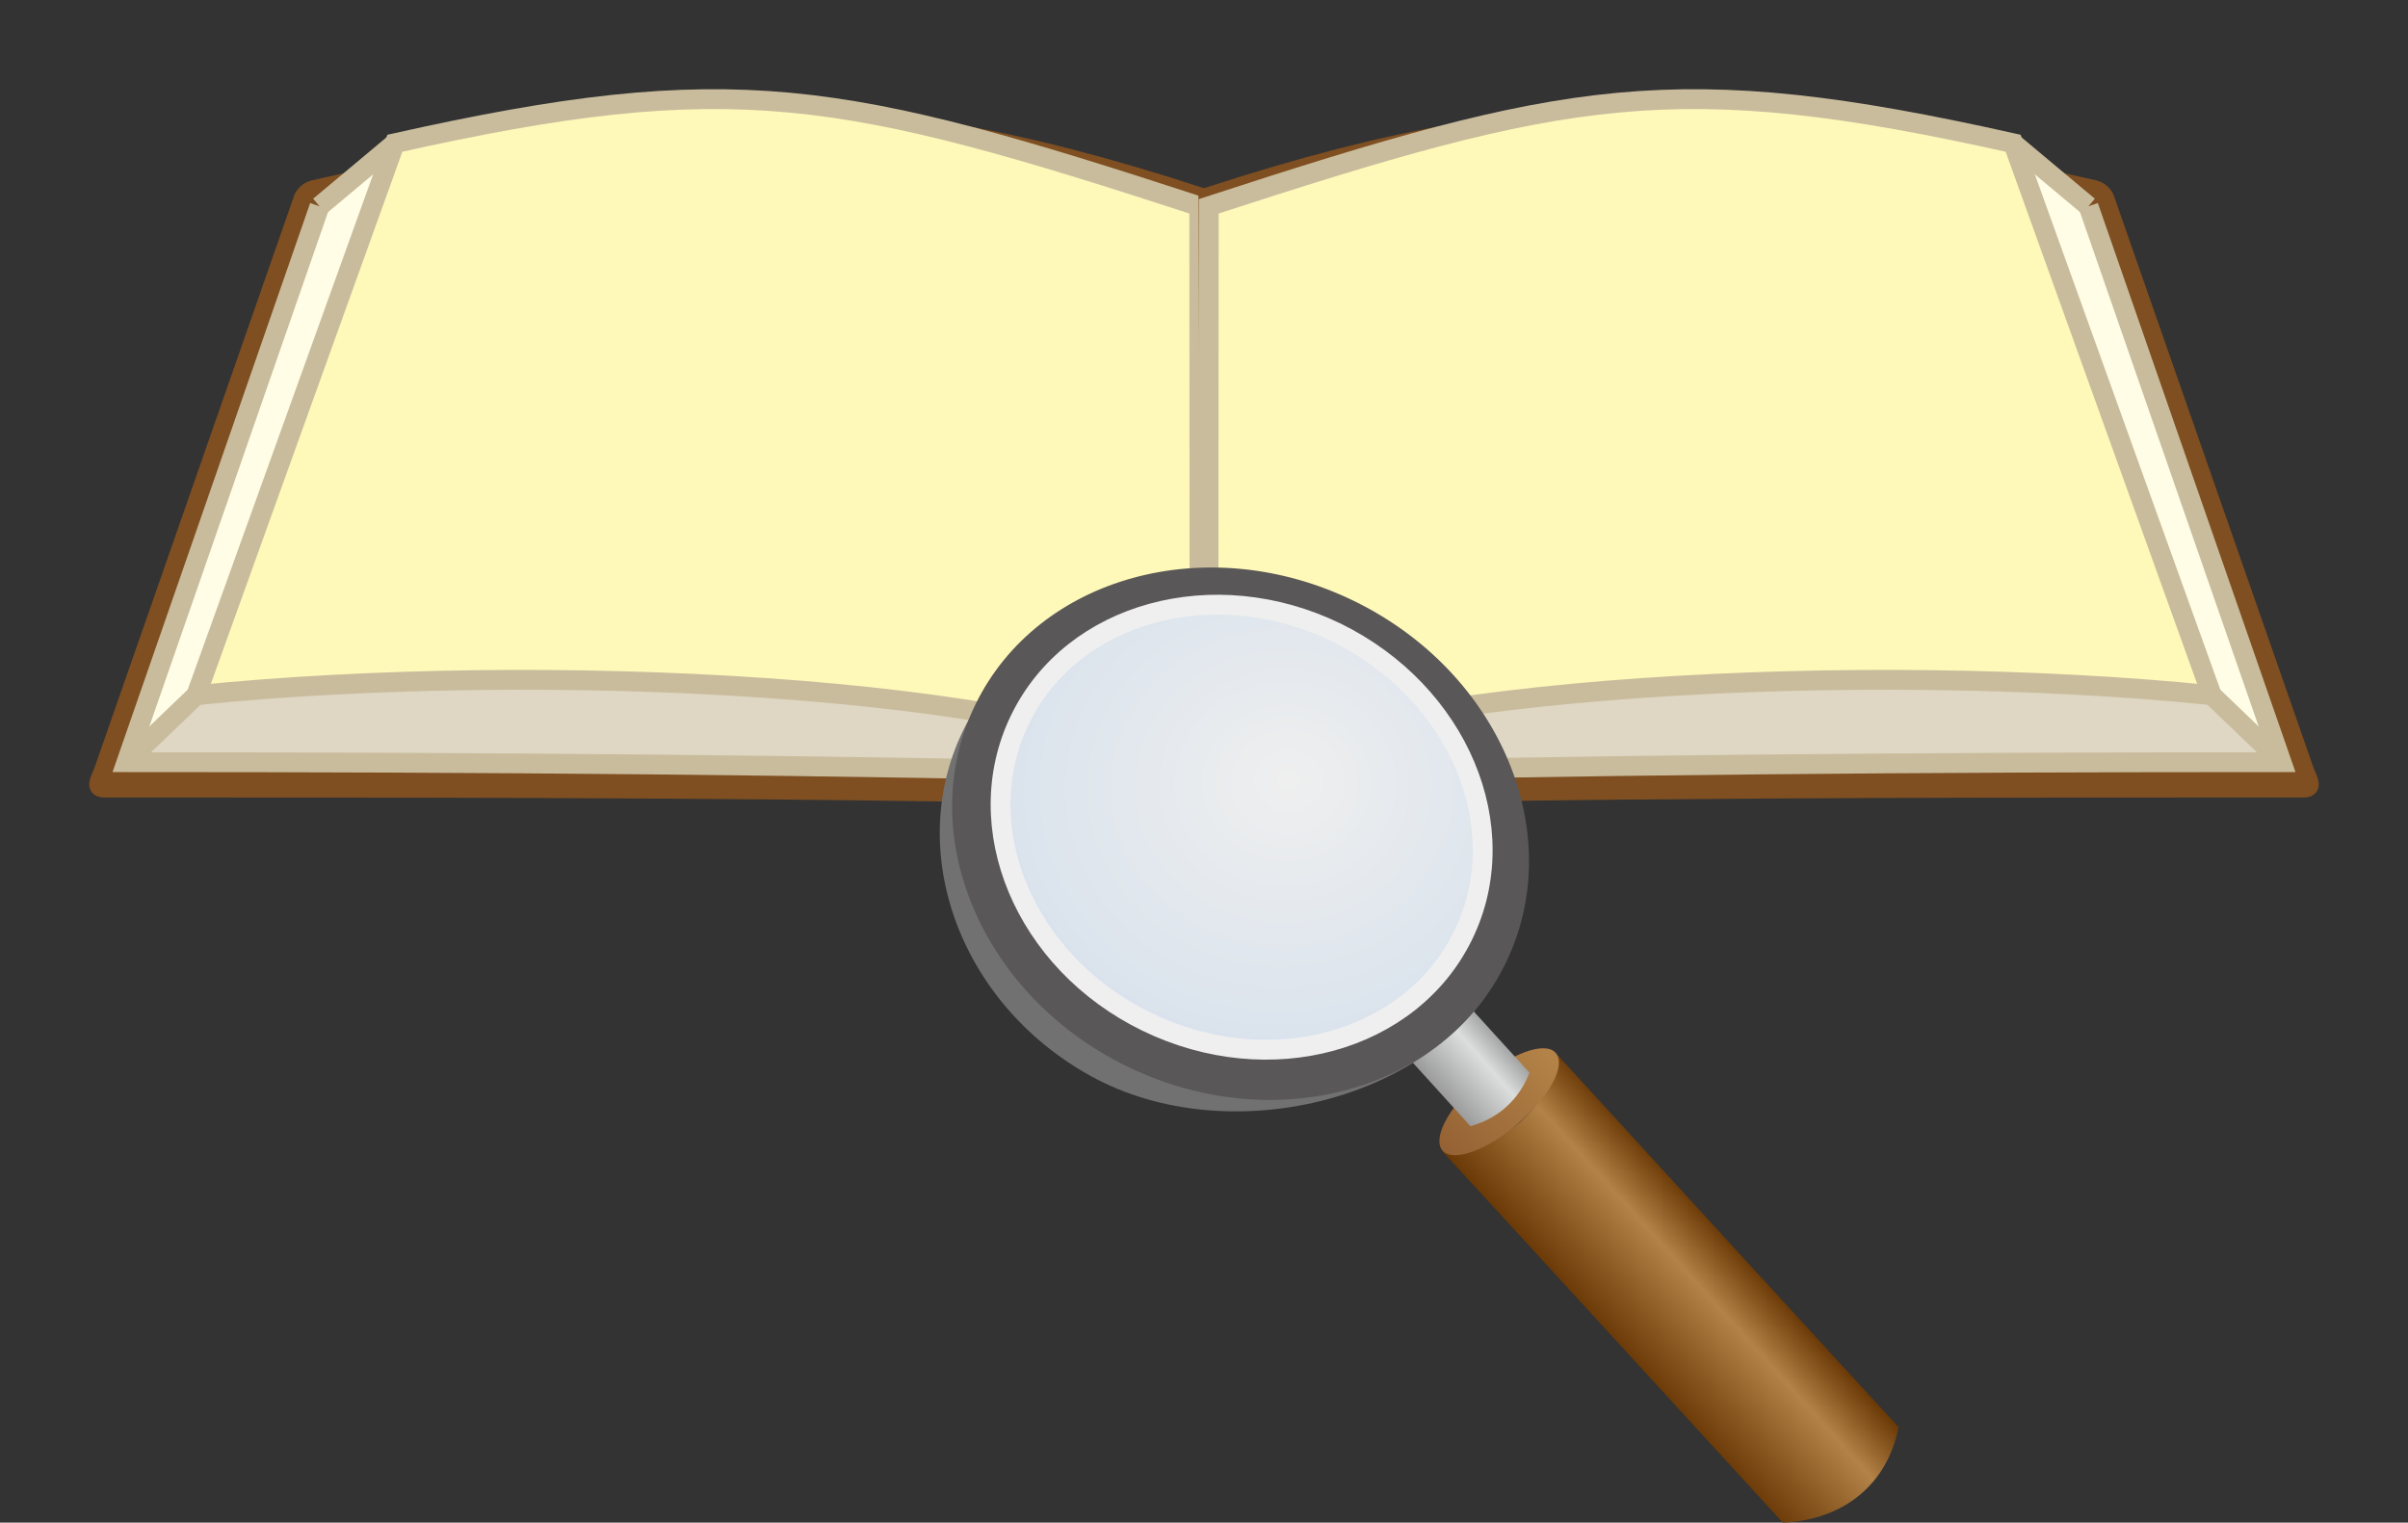 <?xml version="1.0" encoding="UTF-8" standalone="no"?><!-- Generator: Gravit.io --><svg xmlns="http://www.w3.org/2000/svg" xmlns:xlink="http://www.w3.org/1999/xlink" style="isolation:isolate" viewBox="0 0 60.74 38.403" width="60.74pt" height="38.403pt"><rect x="0" y="0" width="60.74" height="38.403" fill="#333333" stroke="none"/><defs><clipPath id="_clipPath_ko99JqNircEi2cHl9uJWB2hefzVk8Tnb"><rect width="60.74" height="38.403"/></clipPath></defs><g clip-path="url(#_clipPath_ko99JqNircEi2cHl9uJWB2hefzVk8Tnb)"><g><g><g><g><mask id="_mask_s1tCXoJO7YfMCVlWuME1wvjk7T5pXWj1" x="-200%" y="-200%" width="400%" height="400%"><rect x="-200%" y="-200%" width="400%" height="400%" style="fill:white;"/><path d=" M 30.3 20.093 C 21.22 19.863 12.08 19.863 2.6 19.863 C 2.4 19.853 2.55 19.643 2.62 19.443 L 7.65 5.033 C 7.69 4.913 7.8 4.823 7.92 4.793 C 16.78 2.813 20.8 1.893 30.26 4.973 L 30.3 20.093 Z " fill="black" stroke="none"/></mask><path d=" M 30.3 20.093 C 21.22 19.863 12.08 19.863 2.6 19.863 C 2.4 19.853 2.55 19.643 2.62 19.443 L 7.65 5.033 C 7.69 4.913 7.8 4.823 7.92 4.793 C 16.78 2.813 20.8 1.893 30.26 4.973 L 30.3 20.093 Z " fill="rgb(127,79,33)"/><path d=" M 30.3 20.093 C 21.22 19.863 12.08 19.863 2.6 19.863 C 2.4 19.853 2.55 19.643 2.62 19.443 L 7.65 5.033 C 7.69 4.913 7.8 4.823 7.92 4.793 C 16.78 2.813 20.8 1.893 30.26 4.973 L 30.3 20.093 Z " fill="rgb(127,79,33)" mask="url(#_mask_s1tCXoJO7YfMCVlWuME1wvjk7T5pXWj1)" vector-effect="non-scaling-stroke" stroke-width="0.5" stroke="rgb(127,79,33)" stroke-linejoin="miter" stroke-linecap="butt" stroke-miterlimit="10"/></g><g><g><path d=" M 4.95 17.533 C 13.73 16.643 26.09 17.283 30.26 19.513 C 20.74 19.283 12.16 19.223 3.19 19.223 L 4.95 17.533 Z " fill="rgb(223,215,196)"/><path d=" M 30.25 5.203 L 30.26 19.513 C 26.09 17.283 13.73 16.643 4.95 17.533 L 9.96 3.613 C 18.49 1.703 21.23 2.263 30.25 5.203 Z " fill="rgb(254,248,185)"/><path d=" M 4.95 17.533 L 3.19 19.223 L 8.06 5.203 L 9.96 3.613 L 4.95 17.533 Z " fill="rgb(255,253,230)"/></g><g><mask id="_mask_31LVc6UvwFGgZ0y0U4uupAtaHorG1FGQ" x="-200%" y="-200%" width="400%" height="400%"><rect x="-200%" y="-200%" width="400%" height="400%" style="fill:white;"/><path d=" M 30.26 19.513 C 20.74 19.283 12.16 19.223 3.19 19.223 L 8.06 5.203" fill="black" stroke="none"/></mask><path d=" M 30.26 19.513 C 20.74 19.283 12.16 19.223 3.19 19.223 L 8.06 5.203" fill="none"/><path d=" M 30.26 19.513 C 20.74 19.283 12.16 19.223 3.19 19.223 L 8.06 5.203" fill="none" mask="url(#_mask_31LVc6UvwFGgZ0y0U4uupAtaHorG1FGQ)" vector-effect="non-scaling-stroke" stroke-width="0.5" stroke="rgb(201,188,156)" stroke-linejoin="miter" stroke-linecap="butt" stroke-miterlimit="10"/><mask id="_mask_KzRPYf2soUAs4t6CfO8Q2XYAauznVdHV" x="-200%" y="-200%" width="400%" height="400%"><rect x="-200%" y="-200%" width="400%" height="400%" style="fill:white;"/><path d=" M 30.26 19.513 C 26.09 17.283 13.73 16.643 4.95 17.533 L 9.96 3.613 C 18.49 1.703 21.23 2.263 30.25 5.203 L 30.26 19.513 Z " fill="black" stroke="none"/></mask><path d=" M 30.26 19.513 C 26.09 17.283 13.73 16.643 4.95 17.533 L 9.96 3.613 C 18.49 1.703 21.23 2.263 30.25 5.203 L 30.26 19.513 Z " fill="none"/><path d=" M 30.26 19.513 C 26.09 17.283 13.73 16.643 4.95 17.533 L 9.96 3.613 C 18.49 1.703 21.23 2.263 30.25 5.203 L 30.26 19.513 Z " fill="none" mask="url(#_mask_KzRPYf2soUAs4t6CfO8Q2XYAauznVdHV)" vector-effect="non-scaling-stroke" stroke-width="0.5" stroke="rgb(201,188,156)" stroke-linejoin="miter" stroke-linecap="butt" stroke-miterlimit="10"/><mask id="_mask_1reAjuqljCR8buE5mdPXwj1kIPZJJCKf" x="-200%" y="-200%" width="400%" height="400%"><rect x="-200%" y="-200%" width="400%" height="400%" style="fill:white;"/><line x1="9.96" y1="3.613" x2="8.06" y2="5.203" fill="black" stroke="none"/></mask><line x1="9.96" y1="3.613" x2="8.06" y2="5.203" mask="url(#_mask_1reAjuqljCR8buE5mdPXwj1kIPZJJCKf)" vector-effect="non-scaling-stroke" stroke-width="0.5" stroke="rgb(201,188,156)" stroke-linejoin="miter" stroke-linecap="butt" stroke-miterlimit="10"/><mask id="_mask_14zv3WXL0kRMdKijPyw0UJQ51XbRoVm2" x="-200%" y="-200%" width="400%" height="400%"><rect x="-200%" y="-200%" width="400%" height="400%" style="fill:white;"/><line x1="4.95" y1="17.533" x2="3.19" y2="19.223" fill="black" stroke="none"/></mask><line x1="4.95" y1="17.533" x2="3.19" y2="19.223" mask="url(#_mask_14zv3WXL0kRMdKijPyw0UJQ51XbRoVm2)" vector-effect="non-scaling-stroke" stroke-width="0.5" stroke="rgb(201,188,156)" stroke-linejoin="miter" stroke-linecap="butt" stroke-miterlimit="10"/></g></g></g><g><g><mask id="_mask_ZY1DcNlCDQcq9mZftxSOuxT2ajuAl47J" x="-200%" y="-200%" width="400%" height="400%"><rect x="-200%" y="-200%" width="400%" height="400%" style="fill:white;"/><path d=" M 30.55 20.093 C 39.63 19.863 48.66 19.863 58.14 19.863 C 58.34 19.853 58.19 19.643 58.12 19.443 L 53.09 5.033 C 53.05 4.913 52.94 4.823 52.82 4.793 C 43.96 2.813 39.94 1.893 30.48 4.973 L 30.55 20.093 Z " fill="black" stroke="none"/></mask><path d=" M 30.55 20.093 C 39.63 19.863 48.66 19.863 58.14 19.863 C 58.34 19.853 58.19 19.643 58.12 19.443 L 53.09 5.033 C 53.05 4.913 52.94 4.823 52.82 4.793 C 43.96 2.813 39.94 1.893 30.48 4.973 L 30.55 20.093 Z " fill="rgb(127,79,33)"/><path d=" M 30.55 20.093 C 39.63 19.863 48.66 19.863 58.14 19.863 C 58.34 19.853 58.19 19.643 58.12 19.443 L 53.09 5.033 C 53.05 4.913 52.94 4.823 52.82 4.793 C 43.96 2.813 39.94 1.893 30.48 4.973 L 30.55 20.093 Z " fill="rgb(127,79,33)" mask="url(#_mask_ZY1DcNlCDQcq9mZftxSOuxT2ajuAl47J)" vector-effect="non-scaling-stroke" stroke-width="0.5" stroke="rgb(127,79,33)" stroke-linejoin="miter" stroke-linecap="butt" stroke-miterlimit="10"/></g><g><g><path d=" M 30.49 5.203 L 30.48 19.513 C 34.65 17.283 47.01 16.643 55.79 17.533 L 50.78 3.613 C 42.25 1.703 39.51 2.263 30.49 5.203 Z " fill="rgb(254,248,185)"/><path d=" M 30.48 19.513 C 40 19.283 48.58 19.223 57.55 19.223 L 55.79 17.533 C 47.01 16.643 34.65 17.283 30.48 19.513 Z " fill="rgb(223,215,196)"/><path d=" M 50.78 3.613 L 55.79 17.533 L 57.55 19.223 L 52.68 5.203 L 50.78 3.613 Z " fill="rgb(255,253,230)"/></g><g><mask id="_mask_tUVjqGw8AQyeFQjqbsoafaNWKWkjsLSB" x="-200%" y="-200%" width="400%" height="400%"><rect x="-200%" y="-200%" width="400%" height="400%" style="fill:white;"/><path d=" M 30.48 19.513 C 40 19.283 48.58 19.223 57.55 19.223 L 52.68 5.203" fill="black" stroke="none"/></mask><path d=" M 30.48 19.513 C 40 19.283 48.58 19.223 57.55 19.223 L 52.68 5.203" fill="none"/><path d=" M 30.48 19.513 C 40 19.283 48.58 19.223 57.55 19.223 L 52.68 5.203" fill="none" mask="url(#_mask_tUVjqGw8AQyeFQjqbsoafaNWKWkjsLSB)" vector-effect="non-scaling-stroke" stroke-width="0.5" stroke="rgb(201,188,156)" stroke-linejoin="miter" stroke-linecap="butt" stroke-miterlimit="10"/><mask id="_mask_tZIQpfi8UbBAnbtFnFq08aDs4uYHWf60" x="-200%" y="-200%" width="400%" height="400%"><rect x="-200%" y="-200%" width="400%" height="400%" style="fill:white;"/><path d=" M 30.48 19.513 C 34.65 17.283 47.01 16.643 55.79 17.533 L 50.78 3.613 C 42.25 1.703 39.51 2.263 30.49 5.203 L 30.48 19.513 Z " fill="black" stroke="none"/></mask><path d=" M 30.48 19.513 C 34.65 17.283 47.01 16.643 55.79 17.533 L 50.78 3.613 C 42.25 1.703 39.51 2.263 30.49 5.203 L 30.48 19.513 Z " fill="none"/><path d=" M 30.48 19.513 C 34.65 17.283 47.01 16.643 55.79 17.533 L 50.78 3.613 C 42.25 1.703 39.51 2.263 30.49 5.203 L 30.48 19.513 Z " fill="none" mask="url(#_mask_tZIQpfi8UbBAnbtFnFq08aDs4uYHWf60)" vector-effect="non-scaling-stroke" stroke-width="0.5" stroke="rgb(201,188,156)" stroke-linejoin="miter" stroke-linecap="butt" stroke-miterlimit="10"/><mask id="_mask_CE2MhEnHYmcRWQSCln6iUPCBJJaDgDHv" x="-200%" y="-200%" width="400%" height="400%"><rect x="-200%" y="-200%" width="400%" height="400%" style="fill:white;"/><line x1="50.78" y1="3.613" x2="52.68" y2="5.203" fill="black" stroke="none"/></mask><line x1="50.78" y1="3.613" x2="52.68" y2="5.203" mask="url(#_mask_CE2MhEnHYmcRWQSCln6iUPCBJJaDgDHv)" vector-effect="non-scaling-stroke" stroke-width="0.5" stroke="rgb(201,188,156)" stroke-linejoin="miter" stroke-linecap="butt" stroke-miterlimit="10"/><mask id="_mask_RywjGLuONPIHaq9lNMAtOEF9l0G6GNGC" x="-200%" y="-200%" width="400%" height="400%"><rect x="-200%" y="-200%" width="400%" height="400%" style="fill:white;"/><line x1="55.79" y1="17.533" x2="57.55" y2="19.223" fill="black" stroke="none"/></mask><line x1="55.79" y1="17.533" x2="57.55" y2="19.223" mask="url(#_mask_RywjGLuONPIHaq9lNMAtOEF9l0G6GNGC)" vector-effect="non-scaling-stroke" stroke-width="0.5" stroke="rgb(201,188,156)" stroke-linejoin="miter" stroke-linecap="butt" stroke-miterlimit="10"/></g></g></g></g><g><g><linearGradient id="_lgradient_15" x1="0.393" y1="0.631" x2="0.639" y2="0.405" gradientTransform="matrix(11.52,0,0,11.79,36.37,26.613)" gradientUnits="userSpaceOnUse"><stop offset="4.257474e-7%" stop-opacity="1" style="stop-color:rgb(106,57,6)"/><stop offset="65.4%" stop-opacity="1" style="stop-color:rgb(178,130,71)"/><stop offset="100%" stop-opacity="1" style="stop-color:rgb(106,57,6)"/></linearGradient><path d=" M 47.89 35.993 C 47.61 37.433 46.51 38.333 44.97 38.403 C 42.1 35.273 39.24 32.143 36.37 29.023 C 37.91 28.963 39.01 28.053 39.29 26.613 C 42.16 29.743 45.02 32.873 47.89 35.993 Z " fill="url(#_lgradient_15)"/><linearGradient id="_lgradient_16" x1="0.042" y1="0.978" x2="0.957" y2="0.124" gradientTransform="matrix(3.016,0,0,2.697,36.307,26.439)" gradientUnits="userSpaceOnUse"><stop offset="0%" stop-opacity="1" style="stop-color:rgb(149,97,52)"/><stop offset="100%" stop-opacity="1" style="stop-color:rgb(178,130,71)"/></linearGradient><path d=" M 39.24 26.553 C 39.51 26.853 39.1 27.643 38.31 28.323 C 37.52 29.003 36.66 29.323 36.39 29.023 C 36.12 28.723 36.53 27.933 37.32 27.253 C 38.11 26.563 38.97 26.253 39.24 26.553 Z " fill="url(#_lgradient_16)"/><linearGradient id="_lgradient_17" x1="0.722" y1="0.337" x2="0.32" y2="0.705" gradientTransform="matrix(4.89,0,0,5.09,33.69,23.313)" gradientUnits="userSpaceOnUse"><stop offset="4.257474e-7%" stop-opacity="1" style="stop-color:rgb(137,137,137)"/><stop offset="36.7%" stop-opacity="1" style="stop-color:rgb(220,221,221)"/><stop offset="100%" stop-opacity="1" style="stop-color:rgb(137,137,137)"/></linearGradient><path d=" M 35.18 23.313 C 36.31 24.563 37.45 25.813 38.58 27.053 C 38.32 27.733 37.79 28.213 37.09 28.403 C 35.96 27.153 34.82 25.903 33.69 24.663 C 34.39 24.473 34.91 23.993 35.18 23.313 Z " fill="url(#_lgradient_17)"/></g><g><path d=" M 37.77 24.653 C 36.05 27.773 30.96 29.023 27.54 27.153 C 24.12 25.283 22.73 21.253 24.43 18.163 C 26.13 15.073 30.27 14.083 33.69 15.963 C 37.11 17.833 39.47 21.563 37.77 24.653 Z " fill="rgb(114,113,113)"/><path d=" M 28.437 26.9 C 24.744 25.104 23.026 21.014 24.602 17.773 C 26.179 14.532 30.457 13.359 34.149 15.155 C 37.842 16.951 39.56 21.041 37.984 24.282 C 36.407 27.523 32.13 28.696 28.437 26.9 Z " fill="rgb(89,87,87)"/><radialGradient id="_rgradient_0" fx="0.601" fy="0.392" cx="0.5" cy="0.5" r="2.078" gradientTransform="matrix(12.161,0,0,11.226,25.239,15.25)" gradientUnits="userSpaceOnUse"><stop offset="0%" stop-opacity="1" style="stop-color:rgb(239,239,239)"/><stop offset="100%" stop-opacity="1" style="stop-color:rgb(162,195,231)"/></radialGradient><mask id="_mask_WDTNX7VPNlS7xQJ5VLFwFCIQA9zC4Nrl" x="-200%" y="-200%" width="400%" height="400%"><rect x="-200%" y="-200%" width="400%" height="400%" style="fill:white;"/><path d=" M 36.91 23.583 C 35.59 26.293 32.02 27.273 28.93 25.773 C 25.84 24.273 24.41 20.853 25.73 18.143 C 27.05 15.433 30.62 14.453 33.71 15.953 C 36.79 17.463 38.23 20.873 36.91 23.583 Z " fill="black" stroke="none"/></mask><path d=" M 36.91 23.583 C 35.59 26.293 32.02 27.273 28.93 25.773 C 25.84 24.273 24.41 20.853 25.73 18.143 C 27.05 15.433 30.62 14.453 33.71 15.953 C 36.79 17.463 38.23 20.873 36.91 23.583 Z " fill="url(#_rgradient_0)"/><path d=" M 36.91 23.583 C 35.59 26.293 32.02 27.273 28.93 25.773 C 25.84 24.273 24.41 20.853 25.73 18.143 C 27.05 15.433 30.62 14.453 33.71 15.953 C 36.79 17.463 38.23 20.873 36.91 23.583 Z " fill="url(#_rgradient_0)" mask="url(#_mask_WDTNX7VPNlS7xQJ5VLFwFCIQA9zC4Nrl)" vector-effect="non-scaling-stroke" stroke-width="0.5" stroke="rgb(239,239,239)" stroke-linejoin="miter" stroke-linecap="butt" stroke-miterlimit="10"/></g></g></g></g></svg>